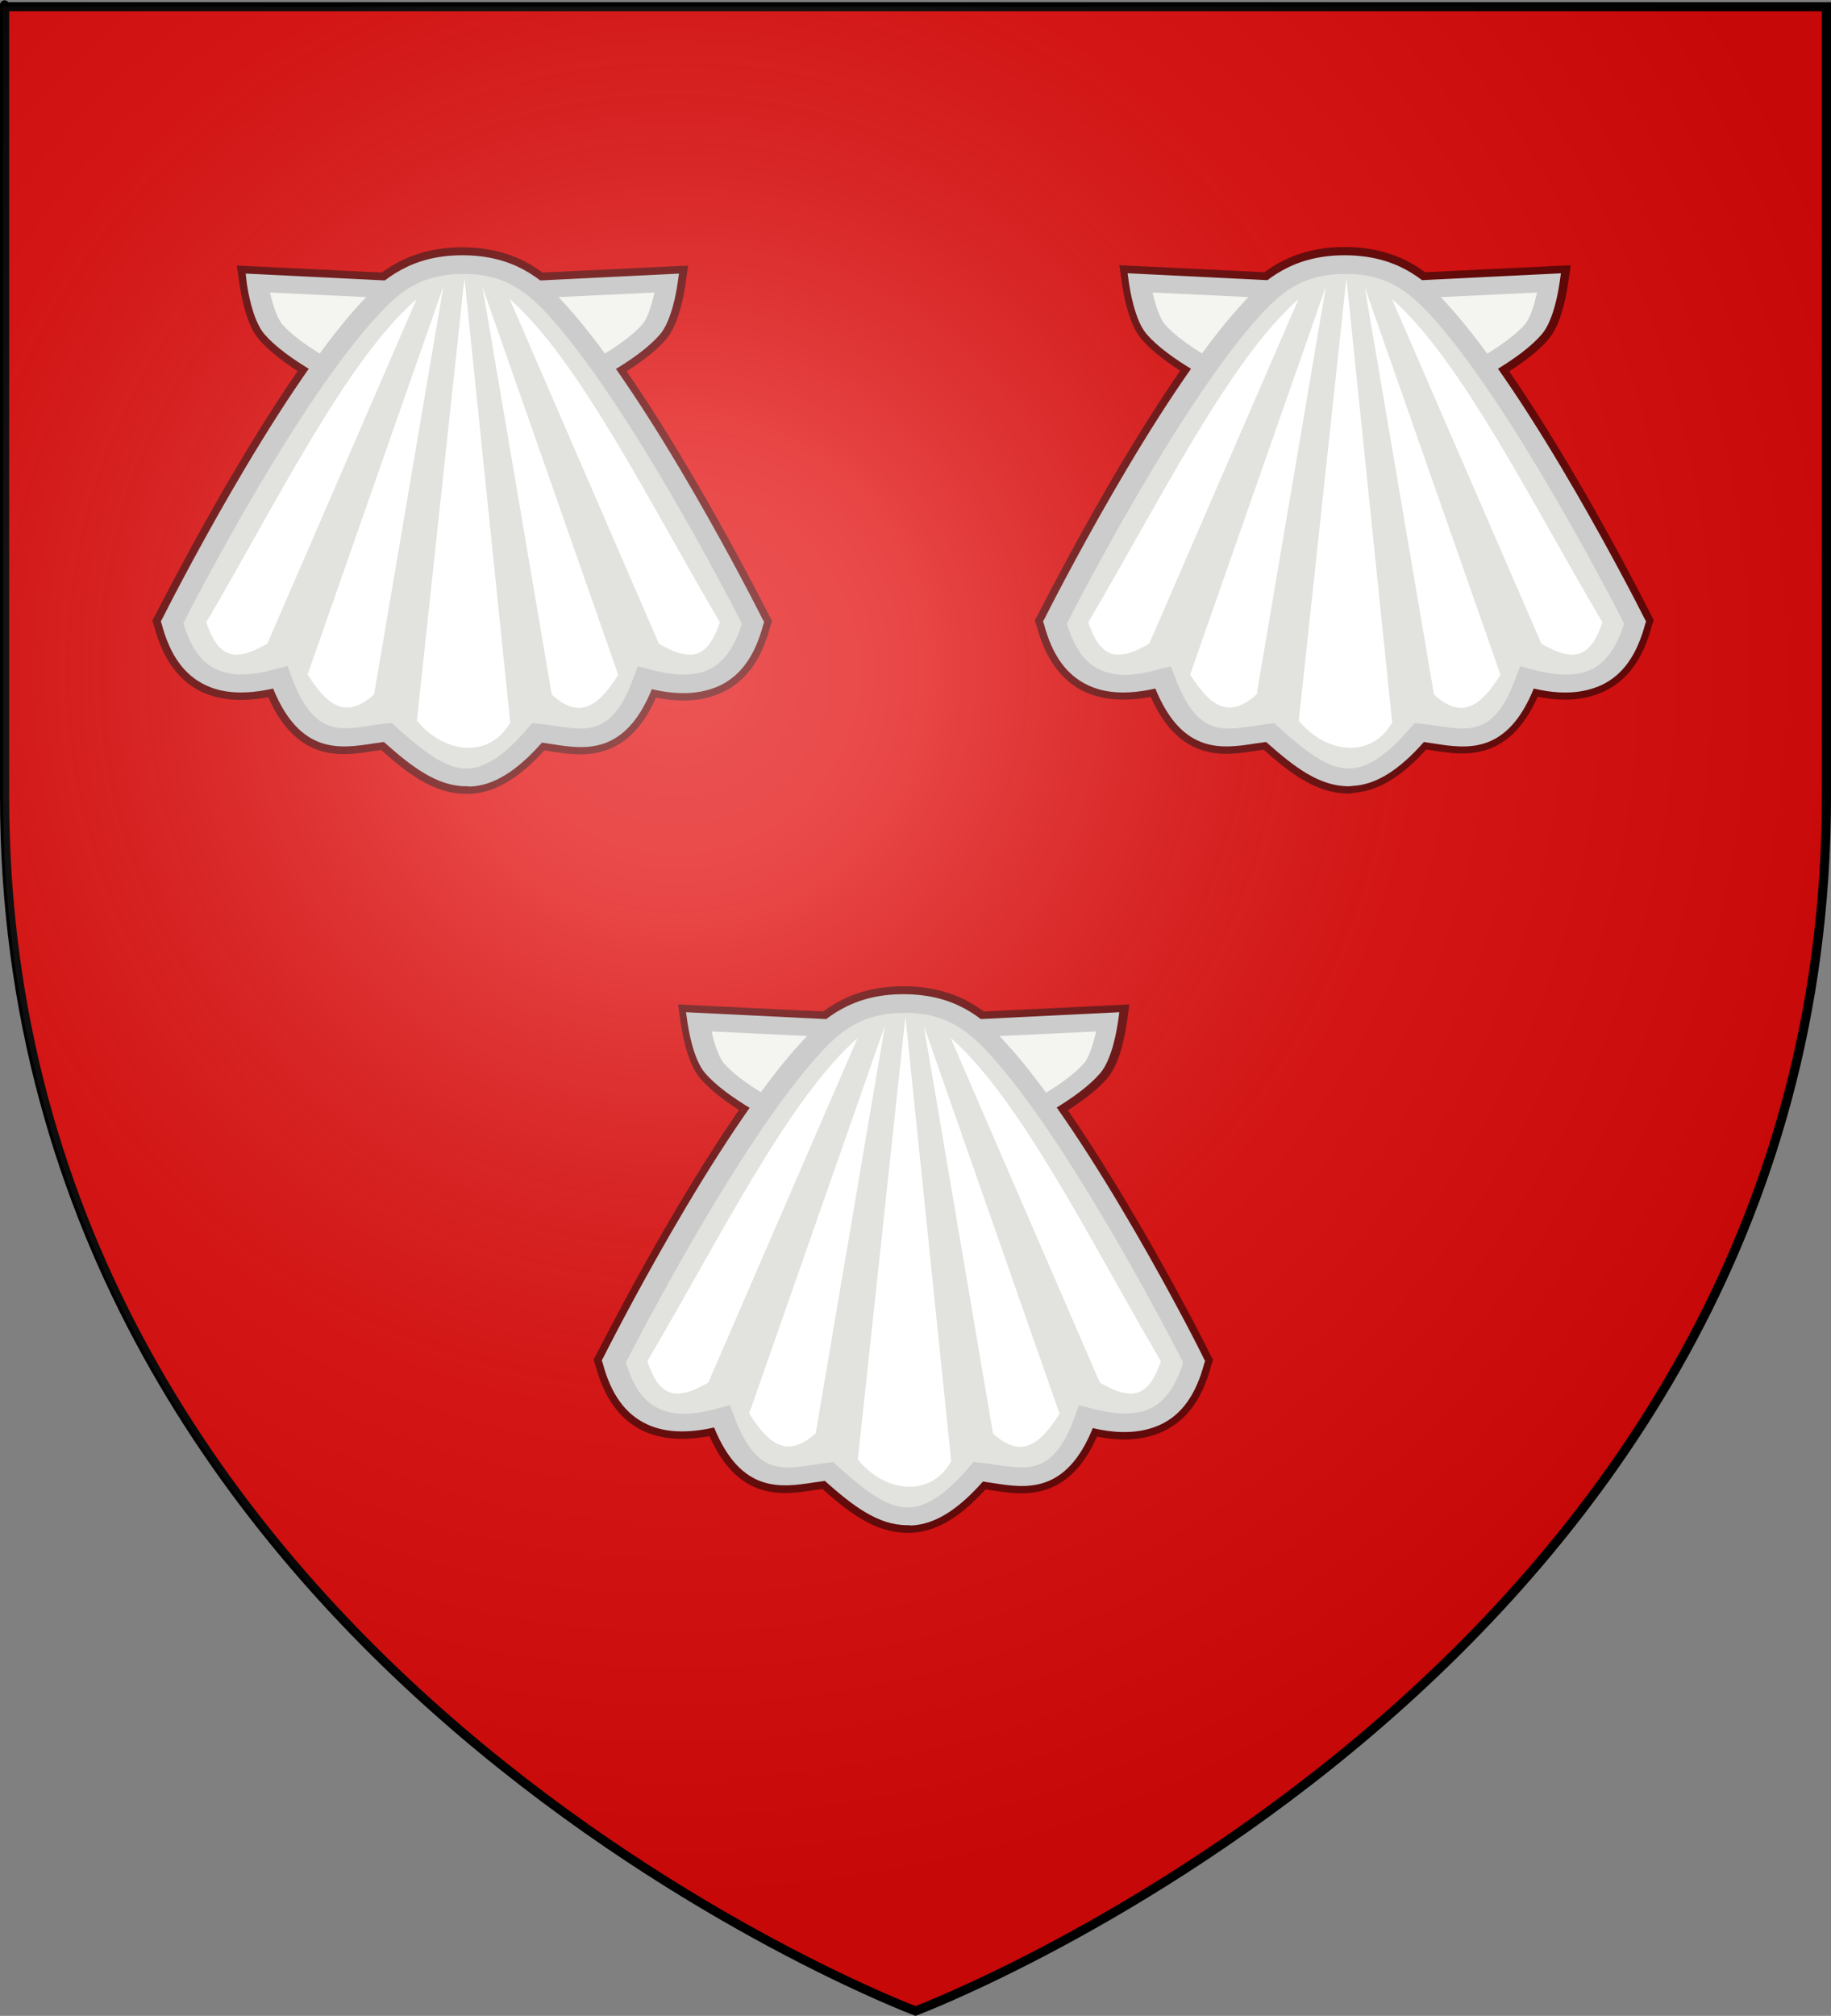 <?xml version="1.0" encoding="utf-8"?>
<!-- Generator: Adobe Illustrator 19.2.0, SVG Export Plug-In . SVG Version: 6.00 Build 0)  -->
<svg version="1.1"
	 id="svg2" inkscape:export-filename="/Users/olivier/Desktop/Blason Rouge/Blason_Vide_3D.png" inkscape:export-xdpi="144" inkscape:export-ydpi="144" inkscape:output_extension="org.inkscape.output.svg.inkscape" inkscape:version="0.91 r13725" sodipodi:docname="Arms_of_the_Earl_of_Albemarle.svg" sodipodi:version="0.32" xmlns:cc="http://creativecommons.org/ns#" xmlns:dc="http://purl.org/dc/elements/1.1/" xmlns:inkscape="http://www.inkscape.org/namespaces/inkscape" xmlns:rdf="http://www.w3.org/1999/02/22-rdf-syntax-ns#" xmlns:sodipodi="http://sodipodi.sourceforge.net/DTD/sodipodi-0.dtd" xmlns:svg="http://www.w3.org/2000/svg"
	 xmlns="http://www.w3.org/2000/svg" xmlns:xlink="http://www.w3.org/1999/xlink" x="0px" y="0px" viewBox="0 0 600 660.2"
	 style="enable-background:new 0 0 600 660.2;" xml:space="preserve">
<rect x="0" y="0" width="600" height="660.2" fill="#808080" stroke="none"/>
<style type="text/css">
	.st0{fill:#E20909;}
	.st1{fill:#330000;stroke:#660000;stroke-width:5;}
	.st2{fill:none;stroke:#000000;stroke-width:3;}
	.st3{fill:url(#path2875_1_);}
	.st4{fill:#F4F4F0;}
	.st5{fill:#CCCCCC;}
	.st6{fill:#CD0707;}
	.st7{fill:#E2E2DE;}
	.st8{fill:#FFFFFF;}
</style>
<sodipodi:namedview  bordercolor="#666666" borderopacity="1.0" gridtolerance="10.0" guidetolerance="10.0" height="660px" id="base" inkscape:current-layer="layer2" inkscape:cx="87.813084" inkscape:cy="428.69159" inkscape:pageopacity="0.0" inkscape:pageshadow="2" inkscape:window-height="740" inkscape:window-maximized="0" inkscape:window-width="1280" inkscape:window-x="-4" inkscape:window-y="0" inkscape:zoom="0.81060606" objecttolerance="10.0" pagecolor="#ffffff" showgrid="false">
	</sodipodi:namedview>
<desc  id="desc4">Arms</desc>
<g id="layer3" inkscape:groupmode="layer" inkscape:label="Fond ‚Äö√Ñ√∂‚àö√ë‚àö‚àÇ‚Äö√†√∂‚àö√´‚Äö√†√∂‚Äö√†√á‚Äö√Ñ√∂‚àö‚Ä†‚àö‚àÇ‚Äö√Ñ√∂‚àö√ë‚Äö√Ñ‚Ä†‚Äö√Ñ√∂‚àö‚Ä†‚àö‚àÇ‚Äö√Ñ√∂‚àö‚Ä†‚àö√°¬¨¬®¬¨¬Æ¬¨¬®¬¨√Ü¬¨¬®¬¨¬Æ¬¨¬®¬¨¬©cu" sodipodi:insensitive="true">
	<path id="path2855" sodipodi:nodetypes="cccccc" class="st0" d="M300,658.6c0,0,298.5-112.3,298.5-397.8s0-258.6,0-258.6H1.5v258.6
		C1.5,546.3,300,658.6,300,658.6z"/>
</g>
<g id="layer4" inkscape:groupmode="layer" inkscape:label="Meubles" sodipodi:insensitive="true">
</g>
<g id="g3783">
	<path id="path3785" class="st1" d="M213.5,225.6c8.9,2.1,16.2,1.7,22.1-1.1c7.1-3.3,11.7-9.8,14.4-20l0.3-0.9l-0.5-0.9
		c-1.2-2.4-24.3-48.1-48-81.8c6-3.7,11.2-7.5,14.5-11.3c4.1-4.7,5.6-15.3,5.8-16.5l0.5-3.5L177,91.8c-6.2-4.8-14.2-8.3-25.6-8.3
		c-11.3,0-19.2,3.5-25.5,8.3l-45.4-2.2l0.5,3.5c0.2,1.2,1.7,11.8,5.8,16.5c3.3,3.8,8.4,7.6,14.3,11.2c-23.7,33.7-46.7,79.4-48,81.8
		l-0.5,0.9l0.3,0.9c2.7,10.1,7.4,16.7,14.4,20c5.9,2.7,13.2,3,22.1,1.1c8.8,21.7,22,19.7,32.7,18c1.4-0.2,2.4-0.3,3.6-0.5
		c9.2,8.3,17.4,14.5,27,14.5c0.5,0,0.8,0,1.1,0c7.7-0.3,15.3-5,23.6-14.4c1.1,0.2,2.3,0.3,3.3,0.5
		C191.5,245.3,204.7,247.2,213.5,225.6z"/>
	<path id="path3787" class="st1" d="M538.8,202.5c-1.2-2.4-24.2-48-47.8-81.6c6-3.7,11.2-7.5,14.5-11.4c4.1-4.7,5.6-15.3,5.8-16.5
		l0.5-3.5l-45.6,2.2c-6.2-4.8-14.2-8.3-25.6-8.3c-11.3,0-19.2,3.5-25.5,8.3l-45.4-2.2l0.5,3.5c0.2,1.2,1.7,11.8,5.8,16.5
		c3.3,3.8,8.4,7.6,14.3,11.2c-23.7,33.7-46.7,79.4-48,81.8l-0.5,0.9l0.3,0.9c2.7,10.1,7.4,16.7,14.4,20c5.9,2.7,13.2,3,22.1,1.1
		c8.8,21.7,22,19.7,32.7,18c1.4-0.2,2.4-0.3,3.6-0.5c9.2,8.3,17.4,14.5,27,14.5c0.3,0,0.8,0,0.9-0.2c7.7-0.3,15.3-5,23.6-14.4
		c1.1,0.2,2.3,0.3,3.3,0.5c10.8,1.7,23.9,3.6,32.7-18c8.9,2.1,16.2,1.7,22.1-1.1c7.1-3.3,11.7-9.8,14.4-20l0.3-0.9L538.8,202.5z"/>
	<path id="path3789" class="st1" d="M346.4,362.9c6-3.7,11.2-7.5,14.5-11.3c4.1-4.7,5.6-15.3,5.8-16.5l0.5-3.5l-45.6,2.2
		c-6.2-4.8-14.2-8.3-25.6-8.3c-11.3,0-19.2,3.5-25.5,8.3l-45.4-2.2l0.5,3.5c0.2,1.2,1.7,11.8,5.8,16.5c3.3,3.8,8.4,7.6,14.3,11.2
		c-23.7,33.7-46.7,79.4-48,81.8l-0.5,0.9l0.3,0.9c2.7,10.1,7.4,16.7,14.4,20c5.9,2.7,13.2,3,22.1,1.1c8.8,21.7,22,19.7,32.7,18
		c1.4-0.2,2.4-0.3,3.6-0.5c9.2,8.3,17.4,14.5,27,14.5c0.5,0,0.9,0,1.1,0c7.7-0.3,15.3-5,23.6-14.4c1.1,0.2,2.3,0.3,3.3,0.5
		c10.8,1.7,23.9,3.6,32.7-18c8.9,2.1,16.2,1.7,22.1-1.1c7.1-3.3,11.7-9.8,14.4-20l0.3-0.9l-0.5-0.9
		C393.3,442.3,370.1,396.7,346.4,362.9z"/>
</g>
<g id="layer1" inkscape:groupmode="layer" inkscape:label="Contour final" sodipodi:insensitive="true">
	<path id="path1411" inkscape:export-xdpi="144" inkscape:export-ydpi="144" sodipodi:nodetypes="cccccc" class="st2" d="M300,658.6
		c0,0-298.5-112.3-298.5-397.8s0-258.6,0-258.6h597v258.6C598.5,546.3,300,658.6,300,658.6z"/>
</g>
<g id="layer2" inkscape:groupmode="layer" inkscape:label="Reflet final" sodipodi:insensitive="true">
	
		<radialGradient id="path2875_1_" cx="72.168" cy="119.654" r="300" gradientTransform="matrix(1.353 0 0 1.349 123.873 58.244)" gradientUnits="userSpaceOnUse">
		<stop  offset="0" style="stop-color:#FFFFFF;stop-opacity:0.314"/>
		<stop  offset="0.19" style="stop-color:#FFFFFF;stop-opacity:0.251"/>
		<stop  offset="0.6" style="stop-color:#6B6B6B;stop-opacity:0.126"/>
		<stop  offset="1" style="stop-color:#000000;stop-opacity:0.126"/>
	</radialGradient>
	<path id="path2875" inkscape:export-xdpi="144" inkscape:export-ydpi="144" sodipodi:nodetypes="cccccc" class="st3" d="
		M299.5,658.6c0,0,298.5-112.3,298.5-397.8s0-258.6,0-258.6H1v258.6C1,546.3,299.5,658.6,299.5,658.6z"/>
</g>
<g id="g3804">
	<g id="g3806">
		<g id="g3808">
			<g id="path45-8">
				<path id="path3811" class="st4" d="M151.6,140.3c0,0-48.5-17-61.9-32.6c-3.6-4.2-5.1-15.1-5.1-15.1l67.1,3.2l67.1-3.2
					c0,0-1.5,10.9-5.1,15.1C200,123.3,151.6,140.3,151.6,140.3L151.6,140.3z"/>
				<path id="path3813" class="st5" d="M151.6,143.5l-1.4-0.5c-2-0.8-49.5-17.4-63.5-33.5c-4.1-4.7-5.6-15.3-5.8-16.5l-0.4-3.4
					l71,3.5l71-3.5l-0.5,3.5c-0.2,1.2-1.7,11.8-5.8,16.5c-13.9,16.1-61.5,32.7-63.5,33.5L151.6,143.5z M88.5,95.8
					c0.8,3.8,2.3,8.3,3.9,10.3c11.5,13.3,51.2,28.2,59.1,31c7.9-2.9,47.6-17.7,59.1-31c1.7-2,3-6.5,3.9-10.3l-63,3h-0.2L88.5,95.8z"
					/>
			</g>
			<g id="path47-9">
				<path id="path3816" class="st6" d="M127,239.8c-12.7,1.2-26.2,7.7-35.3-18c-16.5,4.7-30,2.3-35.3-18c0,0,36.4-72.1,64.5-102.7
					c8.5-9.1,16.8-14.4,30.6-14.4s22.1,5.3,30.6,14.4c28.2,30.6,64.5,102.7,64.5,102.7c-5.3,20.3-18.8,22.7-35.3,18
					c-9.1,25.7-22.6,19.2-35.3,18C155.9,263.4,144.1,255.1,127,239.8z"/>
			</g>
			<g id="path49-4">
				<path id="path3819" class="st7" d="M127,239.8c-12.7,1.2-26.2,7.7-35.3-18c-16.5,4.7-30,2.3-35.3-18c0,0,36.4-72.1,64.5-102.7
					c8.5-9.1,16.8-14.4,30.6-14.4s22.1,5.3,30.6,14.4c28.2,30.6,64.5,102.7,64.5,102.7c-5.3,20.3-18.8,22.7-35.3,18
					c-9.1,25.7-22.6,19.2-35.3,18C155.9,263.4,144.1,255.1,127,239.8z"/>
				<path id="path3821" class="st5" d="M152.8,257.5c-9.5,0-17.7-6.2-27-14.5c-1.2,0.2-2.3,0.3-3.6,0.5c-10.8,1.7-23.9,3.6-32.7-18
					c-8.9,2-16.2,1.7-22.1-1.1c-7-3.3-11.7-9.8-14.4-20l-0.3-0.9l0.5-0.9c1.5-3,36.8-72.9,65-103.4c7.4-8,16.7-15.6,33.3-15.6
					s25.9,7.4,33.3,15.6c28.3,30.7,63.6,100.6,65.1,103.6l0.5,0.9l-0.3,0.9c-2.7,10.1-7.3,16.7-14.4,20c-5.9,2.7-13.2,3.2-22.1,1.1
					c-8.8,21.7-22,19.7-32.7,18c-1.1-0.2-2.3-0.3-3.3-0.5c-8.3,9.4-15.9,14.1-23.6,14.4C153.5,257.5,153.2,257.5,152.8,257.5z
					 M128.4,236.8l1.2,1.1c8.6,7.7,16.5,14.2,23.9,13.8c5.8-0.3,12.3-4.7,19.7-13.5l1.2-1.4l2,0.2c2,0.2,3.9,0.5,5.8,0.8
					c10.6,1.5,18.9,2.9,25.7-16.7l1.1-2.9l3.5,0.9c8.6,2.4,15.1,2.4,19.8,0.2c4.8-2.3,8.5-7.4,10.8-15.1
					c-4.2-8.3-37.7-73-63.6-101.2c-7.6-8.2-14.8-13.3-27.7-13.3s-20.3,5.1-27.7,13.3c-26.3,28.1-59.8,92.7-64,101.1
					c2.3,7.7,5.8,12.9,10.8,15.1c4.7,2.3,11.2,2.3,19.8-0.2l3.5-0.9l1.1,2.9c7,19.5,15.3,18.3,25.7,16.7c1.8-0.3,3.8-0.6,5.8-0.8
					L128.4,236.8z"/>
			</g>
			<g id="path51-6">
				<path id="path3824" class="st8" d="M67.6,203.8c3.8,11.2,8.9,13.5,20,7L136.5,98C113.5,117.9,90.5,164.8,67.6,203.8L67.6,203.8z
					"/>
			</g>
			<g id="path53-3">
				<path id="path3827" class="st8" d="M136.6,236c8.9,10.9,23.8,12.6,30.6,0.6l-15-145.5L136.6,236z"/>
			</g>
			<g id="path55-4">
				<path id="path3830" class="st8" d="M100.8,220.9c6.5,10.3,12.6,14.8,21.8,6.5l22.7-133.6L100.8,220.9L100.8,220.9z"/>
			</g>
			<g id="path57-2">
				<path id="path3833" class="st8" d="M235.9,203.8c-3.8,11.2-8.9,13.5-20,7L167,97.9C189.9,118,212.9,164.8,235.9,203.8z"/>
			</g>
			<g id="path59-0">
				<path id="path3836" class="st8" d="M202.6,221c-6.5,10.3-12.6,14.8-21.8,6.5L158.1,94L202.6,221L202.6,221z"/>
			</g>
		</g>
		<g id="g3838">
			<g id="path45-8_1_">
				<path id="path3841" class="st4" d="M440.7,140.3c0,0-48.5-17-61.9-32.6c-3.6-4.2-5.1-15.1-5.1-15.1l67.1,3.2l67.1-3.2
					c0,0-1.5,10.9-5.1,15.1C489.2,123.3,440.7,140.3,440.7,140.3L440.7,140.3z"/>
				<path id="path3843" class="st5" d="M440.7,143.5l-1.4-0.5c-2-0.8-49.5-17.4-63.5-33.5c-4.1-4.7-5.6-15.3-5.8-16.5l-0.5-3.5
					l71,3.5l71-3.5L511,93c-0.2,1.2-1.7,11.8-5.8,16.5c-13.8,16.1-61.3,32.9-63.5,33.5L440.7,143.5z M377.7,95.8
					c0.8,3.8,2.3,8.3,3.9,10.3c11.5,13.3,51.2,28.2,59.1,31c7.9-2.9,47.6-17.7,59.1-31c1.7-2,3-6.5,3.9-10.3l-63,3h-0.2L377.7,95.8z
					"/>
			</g>
			<g id="path47-9_1_">
				<path id="path3846" class="st6" d="M416.2,239.8c-12.7,1.2-26.2,7.7-35.3-18c-16.5,4.7-30,2.3-35.3-18c0,0,36.4-72.1,64.5-102.7
					c8.5-9.1,16.8-14.4,30.6-14.4c13.8,0,22.1,5.3,30.6,14.4c28.2,30.6,64.5,102.7,64.5,102.7c-5.3,20.3-18.8,22.7-35.3,18
					c-9.1,25.7-22.6,19.2-35.3,18C445.1,263.4,433.1,255.1,416.2,239.8z"/>
			</g>
			<g id="path49-4_1_">
				<path id="path3849" class="st7" d="M416.2,239.8c-12.7,1.2-26.2,7.7-35.3-18c-16.5,4.7-30,2.3-35.3-18c0,0,36.4-72.1,64.5-102.7
					c8.5-9.1,16.8-14.4,30.6-14.4c13.8,0,22.1,5.3,30.6,14.4c28.2,30.6,64.5,102.7,64.5,102.7c-5.3,20.3-18.8,22.7-35.3,18
					c-9.1,25.7-22.6,19.2-35.3,18C445.1,263.4,433.1,255.1,416.2,239.8z"/>
				<path id="path3851" class="st5" d="M441.9,257.5c-9.5,0-17.7-6.2-27-14.5c-1.2,0.2-2.3,0.3-3.6,0.5c-10.8,1.7-23.9,3.6-32.7-18
					c-8.9,2-16.2,1.7-22.1-1.1c-7-3.3-11.7-9.8-14.4-20l-0.3-0.9l0.5-0.9c1.5-3,36.8-72.9,65-103.4c7.4-8,16.7-15.6,33.3-15.6
					s25.9,7.4,33.3,15.6c28.2,30.6,63.5,100.4,65,103.4l0.5,0.9l-0.3,0.9c-2.7,10.1-7.3,16.7-14.4,20c-5.9,2.7-13.2,3.2-22.1,1.1
					c-8.8,21.7-22,19.7-32.7,18c-1.1-0.2-2.3-0.3-3.3-0.5c-8.3,9.4-15.9,14.1-23.6,14.4C442.7,257.5,442.2,257.5,441.9,257.5z
					 M417.5,236.8l1.2,1.1c8.6,7.7,16.4,14.1,23.9,13.8c5.8-0.3,12.3-4.7,19.7-13.5l1.2-1.4l2,0.2c2,0.2,3.9,0.5,5.8,0.8
					c10.6,1.5,18.9,2.9,25.7-16.7l1.1-2.9l3.5,0.9c8.6,2.4,15.1,2.4,19.8,0.2c4.8-2.3,8.5-7.4,10.8-15.1
					c-4.2-8.3-37.7-73-63.6-101.2c-7.6-8.2-14.8-13.3-27.7-13.3c-12.9,0-20.3,5.1-27.7,13.3c-25.9,28.2-59.4,93-63.6,101.2
					c2.3,7.7,5.8,12.9,10.8,15.1c4.7,2.3,11.2,2.3,19.8-0.2l3.5-0.9l1.1,2.9c7,19.5,15.3,18.3,25.7,16.7c1.8-0.3,3.8-0.6,5.8-0.8
					L417.5,236.8z"/>
			</g>
			<g id="path51-6_1_">
				<path id="path3854" class="st8" d="M356.6,203.8c3.8,11.2,8.9,13.5,20,7L425.5,98C402.7,117.9,379.7,164.8,356.6,203.8
					L356.6,203.8z"/>
			</g>
			<g id="path53-3_1_">
				<path id="path3857" class="st8" d="M425.6,236c8.9,10.9,23.8,12.6,30.6,0.6l-15-145.5L425.6,236z"/>
			</g>
			<g id="path55-4_1_">
				<path id="path3860" class="st8" d="M390,220.9c6.5,10.3,12.6,14.8,21.8,6.5l22.7-133.6L390,220.9L390,220.9z"/>
			</g>
			<g id="path57-2_1_">
				<path id="path3863" class="st8" d="M525.1,203.8c-3.8,11.2-8.9,13.5-20,7l-49-112.9C479,118,502,164.8,525.1,203.8z"/>
			</g>
			<g id="path59-0_1_">
				<path id="path3866" class="st8" d="M491.7,221c-6.5,10.3-12.6,14.8-21.8,6.5L447.2,94L491.7,221L491.7,221z"/>
			</g>
		</g>
	</g>
	<g id="g3868">
		<g id="path45-8_2_">
			<path id="path3871" class="st4" d="M296,382.3c0,0-48.5-17-61.9-32.6c-3.6-4.2-5.1-15.1-5.1-15.1l67.1,3.2l67.1-3.2
				c0,0-1.5,10.9-5.1,15.1C344.7,365.3,296,382.3,296,382.3L296,382.3z"/>
			<path id="path3873" class="st5" d="M296,385.5l-1.4-0.5c-2-0.8-49.5-17.4-63.5-33.5c-4.1-4.7-5.6-15.3-5.8-16.5l-0.5-3.5l71,3.5
				l71-3.5l-0.5,3.5c-0.2,1.2-1.7,11.8-5.8,16.5c-13.8,16.1-61.3,32.9-63.5,33.5L296,385.5z M233.2,337.8c0.8,3.8,2.3,8.3,3.9,10.3
				c11.5,13.3,51.2,28.2,59.1,31c7.9-2.9,47.6-17.7,59.1-31c1.7-2,3-6.5,3.9-10.3l-63,3H296L233.2,337.8z"/>
		</g>
		<g id="path47-9_2_">
			<path id="path3876" class="st6" d="M271.7,481.8c-12.7,1.2-26.2,7.7-35.3-18c-16.5,4.7-30,2.3-35.3-18c0,0,36.4-72.1,64.5-102.7
				c8.5-9.1,16.8-14.4,30.6-14.4c13.8,0,22.1,5.3,30.6,14.4c28.2,30.6,64.5,102.7,64.5,102.7c-5.3,20.3-18.8,22.7-35.3,18
				c-9.1,25.7-22.6,19.2-35.3,18C300.6,505.4,288.6,497.1,271.7,481.8z"/>
		</g>
		<g id="path49-4_2_">
			<path id="path3879" class="st7" d="M271.7,481.8c-12.7,1.2-26.2,7.7-35.3-18c-16.5,4.7-30,2.3-35.3-18c0,0,36.4-72.1,64.5-102.7
				c8.5-9.1,16.8-14.4,30.6-14.4c13.8,0,22.1,5.3,30.6,14.4c28.2,30.6,64.5,102.7,64.5,102.7c-5.3,20.3-18.8,22.7-35.3,18
				c-9.1,25.7-22.6,19.2-35.3,18C300.6,505.4,288.6,497.1,271.7,481.8z"/>
			<path id="path3881" class="st5" d="M297.3,499.5c-9.5,0-17.7-6.2-27-14.5c-1.2,0.2-2.3,0.3-3.6,0.5c-10.8,1.7-23.9,3.6-32.7-18
				c-8.9,2-16.2,1.7-22.1-1.1c-7-3.3-11.7-9.8-14.4-20l-0.3-0.9l0.5-0.9c1.5-3,36.8-72.9,65-103.4c7.4-8,16.7-15.6,33.3-15.6
				c16.7,0,25.9,7.4,33.3,15.6c28.3,30.7,63.8,100.6,65.1,103.6l0.5,0.9l-0.3,0.9c-2.7,10.1-7.3,16.7-14.4,20
				c-5.9,2.7-13.2,3.2-22.1,1.1c-8.8,21.7-22,19.7-32.7,18c-1.1-0.2-2.3-0.3-3.3-0.5c-8.3,9.4-15.9,14.1-23.6,14.4
				C298.2,499.5,297.7,499.5,297.3,499.5z M273,478.8l1.2,1.1c8.6,7.7,16.4,14.2,23.9,13.8c5.8-0.3,12.3-4.7,19.7-13.5l1.2-1.4
				l2,0.2c2,0.2,3.9,0.5,5.8,0.8c10.6,1.5,18.9,2.9,25.7-16.7l1.1-2.9l3.5,0.9c8.6,2.4,15.1,2.4,19.8,0.2c4.8-2.3,8.5-7.4,10.8-15.1
				c-4.2-8.3-37.7-73-63.6-101.2c-7.6-8.2-14.8-13.3-27.7-13.3c-12.9,0-20.3,5.1-27.7,13.3c-25.9,28.2-59.4,93-63.6,101.2
				c2.3,7.7,5.8,12.9,10.8,15.1c4.7,2.3,11.2,2.3,19.8-0.2l3.5-0.9l1.1,2.9c7,19.5,15.3,18.3,25.7,16.7c1.8-0.3,3.8-0.6,5.8-0.8
				L273,478.8z"/>
		</g>
		<g id="path51-6_2_">
			<path id="path3884" class="st8" d="M212.1,445.8c3.8,11.2,8.9,13.5,20,7L281,340C258.2,359.9,235.2,406.8,212.1,445.8
				L212.1,445.8z"/>
		</g>
		<g id="path53-3_2_">
			<path id="path3887" class="st8" d="M281.1,478c8.9,10.9,23.8,12.6,30.6,0.6l-15-145.6L281.1,478z"/>
		</g>
		<g id="path55-4_2_">
			<path id="path3890" class="st8" d="M245.5,462.9c6.5,10.3,12.6,14.8,21.8,6.5L290,335.8L245.5,462.9L245.5,462.9z"/>
		</g>
		<g id="path57-2_2_">
			<path id="path3893" class="st8" d="M380.4,445.8c-3.8,11.2-8.9,13.5-20,7l-48.9-112.9C334.5,360,357.5,406.8,380.4,445.8z"/>
		</g>
		<g id="path59-0_2_">
			<path id="path3896" class="st8" d="M347.2,463c-6.5,10.3-12.6,14.8-21.8,6.5l-22.7-133.6L347.2,463L347.2,463z"/>
		</g>
	</g>
</g>
</svg>

